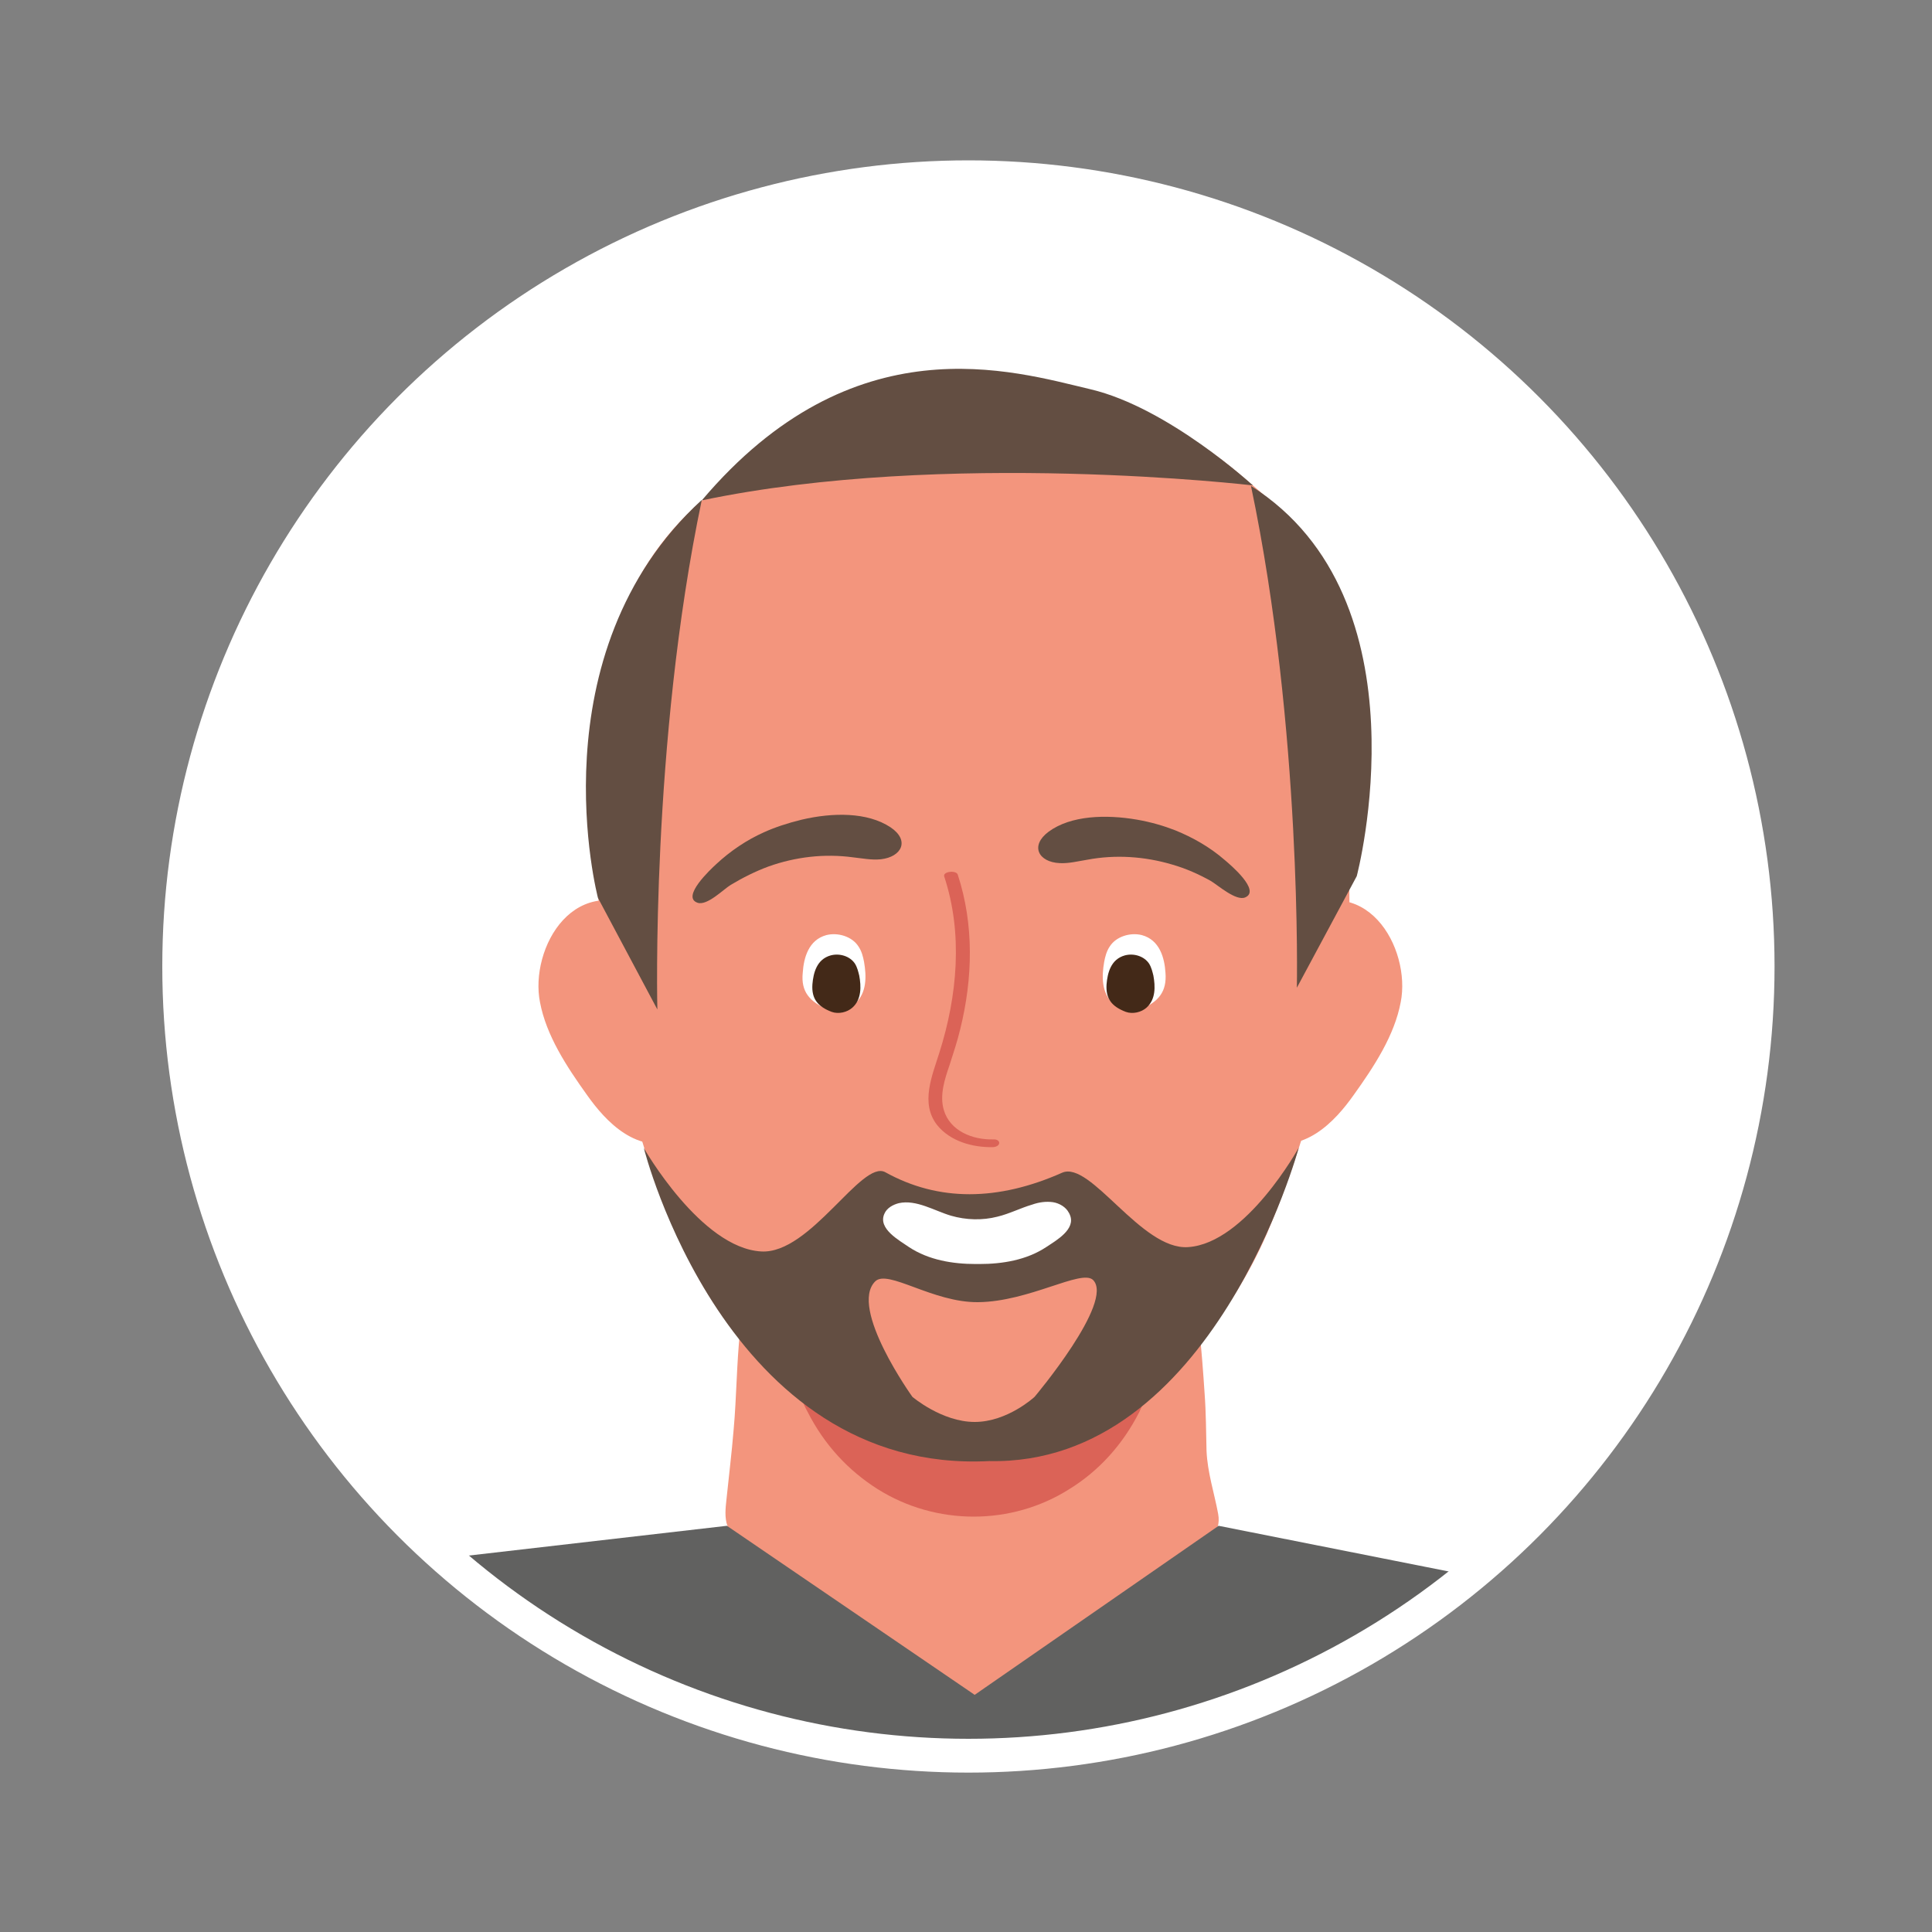 <?xml version="1.0" encoding="utf-8"?>
<!-- Generator: Adobe Illustrator 28.0.0, SVG Export Plug-In . SVG Version: 6.00 Build 0)  -->
<svg version="1.1" id="Livello_1" xmlns="http://www.w3.org/2000/svg" xmlns:xlink="http://www.w3.org/1999/xlink" x="0px" y="0px"
	 viewBox="0 0 400 400" style="enable-background:new 0 0 400 400;" xml:space="preserve">
<rect x="0" y="0" width="400" height="400" fill="#808080" stroke="none"/>
<style type="text/css">
	.st0{fill:#FFFFFF;}
	.st1{fill:#F3957D;}
	.st2{fill:#DB6357;}
	.st3{fill:#634E42;}
	.st4{fill:#432918;}
	.st5{fill:#616160;}
	.st6{fill:none;stroke:#FFFFFF;stroke-width:7;stroke-miterlimit:10;}
</style>
<circle class="st0" cx="200.5" cy="200.1" r="163.4"/>
<g>
	<g>
		<g>
			<g>
				<path class="st1" d="M252.2,313.4c-0.8-4.3-2.2-8.5-2.4-13c-0.1-3.9-0.1-7.9-0.4-11.9c-0.6-9.1-1.4-18.3-3-27.3
					c-2.4-13.4-18.7-13.8-29.1-15.9c-14.5-3-29.5-4.2-44-1.2c-4.2,0.9-8.4,2.1-11.7,4.9c-3,2.6-4.9,5.7-6,9.2l0-0.1
					c-0.6,1.8-1.1,3.7-1.4,5.5c-0.3,1.6-0.4,3.2-0.4,4.9c-0.2,2.5-0.4,4.9-0.6,7.3c-0.7,6.7-0.7,13.4-1.3,20.1
					c-0.4,4.9-1,9.7-1.5,14.6c-0.2,1.8-0.4,3.7,0.2,5.4c1.1,3.2,4.3,4.9,7.1,6.7c4.6,2.8,8.2,6.9,12.7,9.7c5.5,3.4,10.6,7.5,16,11
					c4.4,2.9,10.1,7,15.5,7.6c3.3,0.4,6.5-1,9.5-2.5c13-6.6,25-15.2,35.4-25.5C249.6,320.2,253,317.5,252.2,313.4
					C252.3,313.4,252.2,313.4,252.2,313.4z"/>
			</g>
		</g>
		<g>
			<g>
				<g>
					<path class="st2" d="M234.8,272.3c-4.8-5.9-12.5-8.6-19.7-10.4c-4.4-1.1-9.1-2.1-13.6-1.9h-0.2c-4.5-0.2-9.2,0.9-13.6,1.9
						c-7.2,1.8-14.9,4.4-19.7,10.4c-3.3,4.1-3.9,9.7-2.7,14.9c0.4,1.8,1,3.5,1.9,5.1c3.5,6.9,8.5,12.2,14.5,16
						c12.1,7.6,27.7,7.6,39.7,0c6-3.7,11-9.1,14.5-16c0.8-1.6,1.4-3.3,1.8-5.1C238.7,282,238.1,276.4,234.8,272.3z"/>
				</g>
			</g>
		</g>
		<g>
			<g>
				<g>
					<path class="st1" d="M279.5,171.2c0-8.8-0.2-17.6-0.7-26.4c-0.3-5.6-0.4-11.3-0.9-17c-1.1-12.4-9.7-19.7-18.5-27.3
						c-3.7-3.2-7.5-6.3-11.6-8.9c-8.6-5.4-18.3-8.5-28.2-10.2c-9.2-1.5-19.8-3.2-28.7-0.3c-18.1,5.8-36.9,12.8-50.2,27
						c-21.4,22.9-19.4,57.2-15.9,86.1c4.3,36.3,14.5,80,47.8,100.4c10.6,6.5,23.7,8.6,35.9,6.3c10.6-2,22.7-5.6,31.1-12.6
						c3-2.5,5.6-5.5,7.9-8.6c5.9-7.9,10.8-15.1,14.8-24.3c4-9.4,7.2-19,10-28.9c2.3-8.2,4.3-16.6,6-24.9c1.6-7.3,0.9-15.4,1.1-22.9
						C279.4,176.2,279.5,173.7,279.5,171.2z"/>
				</g>
			</g>
		</g>
		<g>
			<g>
				<g>
					<g>
						<g>
							<g>
								<g>
									<g>
										<g>
											<path class="st1" d="M135.3,189.6c-16.4-10.5-25.7,6.9-23.5,17.9c1.3,6.9,5.5,13.3,9.8,19.3c3.7,5.2,10.3,12.6,19.3,9.2
												c3.5-1.3,5-4.2,6-7c3.8-10.4,1.9-23.4-4.7-32.9C140.4,193.7,138,191.4,135.3,189.6z"/>
										</g>
									</g>
								</g>
							</g>
						</g>
					</g>
				</g>
			</g>
			<g>
				<g>
					<g>
						<g>
							<g>
								<g>
									<g>
										<g>
											<path class="st1" d="M266.5,189.6c16.4-10.5,25.7,6.9,23.5,17.9c-1.3,6.9-5.5,13.3-9.8,19.3c-3.7,5.2-10.3,12.6-19.3,9.2
												c-3.5-1.3-5-4.2-6-7c-3.8-10.4-1.9-23.4,4.7-32.9C261.4,193.7,263.8,191.4,266.5,189.6z"/>
										</g>
									</g>
								</g>
							</g>
						</g>
					</g>
				</g>
			</g>
		</g>
		<g>
			<g>
				<g>
					<g>
						<g>
							<g>
								<g>
									<g>
										<g>
											<path class="st3" d="M166,169.7c-2.9,0.7-5.6,1.6-7.8,2.6c-3.6,1.6-7,3.9-9.9,6.6c-1.2,1.1-7.3,6.8-3.9,8
												c2,0.7,5.4-2.8,6.9-3.7c2.5-1.5,5.1-2.8,7.8-3.8c5.6-2,11.6-2.7,17.5-1.9c1.9,0.2,3.8,0.6,5.8,0.4c4.3-0.5,6-3.9,2-6.6
												C179.6,168.1,172.4,168.2,166,169.7z"/>
										</g>
									</g>
								</g>
							</g>
						</g>
					</g>
				</g>
			</g>
		</g>
		<g>
			<g>
				<g>
					<g>
						<g>
							<g>
								<g>
									<path class="st0" d="M166.2,201.4c0.2-3.1,1.2-6.8,4.9-7.8c2.4-0.6,5.3,0.3,6.6,2.3c0.7,1,1,2.2,1.2,3.3
										c0.5,2.9,0.6,6.4-1.9,8.6c-1.4,1.3-3.7,1.9-5.6,1.2C167.6,207.4,165.8,205.3,166.2,201.4z"/>
								</g>
							</g>
						</g>
					</g>
				</g>
			</g>
		</g>
		<g>
			<g>
				<g>
					<g>
						<g>
							<g>
								<g>
									<g>
										<g>
											<path class="st3" d="M235.4,169.7c2.9,0.5,5.6,1.3,7.9,2.2c3.7,1.5,7.2,3.5,10.2,6.1c1.2,1,7.6,6.4,4.3,7.8
												c-1.9,0.8-5.6-2.5-7.1-3.4c-2.5-1.4-5.2-2.6-8-3.4c-5.7-1.7-11.8-2.1-17.6-1c-1.9,0.3-3.8,0.8-5.7,0.7
												c-4.4-0.2-6.2-3.6-2.3-6.5C221.7,168.8,229,168.6,235.4,169.7z"/>
										</g>
									</g>
								</g>
							</g>
						</g>
					</g>
				</g>
			</g>
		</g>
		<g>
			<g>
				<g>
					<g>
						<g>
							<g>
								<g>
									<path class="st0" d="M241.3,201.4c-0.2-3.1-1.2-6.8-4.9-7.8c-2.4-0.6-5.3,0.3-6.6,2.3c-0.7,1-1,2.2-1.2,3.3
										c-0.5,2.9-0.6,6.4,1.9,8.6c1.4,1.3,3.7,1.9,5.6,1.2C239.9,207.4,241.6,205.3,241.3,201.4z"/>
								</g>
							</g>
						</g>
					</g>
				</g>
			</g>
		</g>
		<g>
			<g>
				<g>
					<path class="st2" d="M205.6,235.9c-4.2,0.1-8.9-1.7-10.2-6.1c-0.9-3.1,0.2-6.4,1.2-9.3c0.8-2.5,1.6-4.9,2.2-7.4
						c2.6-10.5,2.9-21.6-0.5-32c-0.3-1-3.2-0.7-2.8,0.4c3.9,11.8,2.7,24.7-1,36.4c-1.5,4.8-4,10.5-0.5,15c2.7,3.4,7.4,4.7,11.6,4.6
						C207.3,237.4,207.3,235.8,205.6,235.9z"/>
				</g>
			</g>
		</g>
		<path class="st3" d="M133.3,237.7c0,0,11.8,20.7,24.3,21.4c10.2,0.6,20.8-19.1,25.7-16.4c11,6.1,23.3,6,36.6,0.1
			c5.9-2.6,16.4,16.1,26.1,15.4c12-0.8,22.9-20.6,22.9-20.6s-17.8,65.9-64.1,64.9C150.2,305.3,133.3,237.7,133.3,237.7z"/>
		<g>
			<g>
				<g>
					<path class="st0" d="M221.3,251.1c-0.6-1.2-2-2-3.3-2.2c-1.4-0.2-2.9,0-4.3,0.5c-2.4,0.7-4.7,1.9-7.2,2.5
						c-3.1,0.8-6.5,0.7-9.6-0.2c-3.4-1-7.2-3.4-10.8-2.6c-1.2,0.3-2.5,1-3,2.2c-1.4,3.1,3.1,5.5,5.1,6.9c4.1,2.7,9.1,3.5,13.8,3.5
						c0,0,0,0,0.1,0c0.1,0,0.2,0,0.3,0c0.1,0,0.2,0,0.3,0c0,0,0,0,0.1,0c4.7,0,9.7-0.8,13.8-3.5c2.1-1.4,6.2-3.7,4.9-6.7
						C221.4,251.2,221.3,251.1,221.3,251.1z"/>
				</g>
			</g>
		</g>
		<g>
			<g>
				<g>
					<g>
						<g>
							<g>
								<g>
									<path class="st4" d="M168.2,203.8c0.2-2.4,0.9-5.2,3.8-6c1.9-0.5,4,0.2,5,1.7c0.5,0.8,0.7,1.7,0.9,2.5
										c0.4,2.2,0.5,4.9-1.4,6.6c-1.1,1-2.9,1.4-4.3,0.9C169.3,208.4,168,206.8,168.2,203.8z"/>
								</g>
							</g>
						</g>
					</g>
				</g>
			</g>
		</g>
		<g>
			<g>
				<g>
					<g>
						<g>
							<g>
								<g>
									<path class="st4" d="M229.1,203.8c0.2-2.4,0.9-5.2,3.8-6c1.9-0.5,4,0.2,5,1.7c0.5,0.8,0.7,1.7,0.9,2.5
										c0.4,2.2,0.5,4.9-1.4,6.6c-1.1,1-2.9,1.4-4.3,0.9C230.2,208.4,228.9,206.8,229.1,203.8z"/>
								</g>
							</g>
						</g>
					</g>
				</g>
			</g>
		</g>
	</g>
</g>
<path class="st5" d="M92.4,322.6l58.1-6.7l51.3,35l50.5-35l51.9,10.3c0,0-38.1,37.2-103.8,37.2S92.4,322.6,92.4,322.6z"/>
<circle class="st6" cx="200.5" cy="200.1" r="163.4"/>
<path class="st1" d="M181.2,265.3c2.6-2.6,11.9,4.4,21.3,4.3c10.6-0.1,21.4-6.9,23.8-4.6c4.5,4.5-12.1,24.2-12.1,24.2
	s-5.6,5.2-12.4,5.2s-12.9-5.2-12.9-5.2S175.7,270.8,181.2,265.3z"/>
<path class="st3" d="M123.8,185.9c0,0-13.3-50.5,21.5-82.4C134.7,154,136.1,209,136.1,209L123.8,185.9z"/>
<path class="st3" d="M280.9,181.4c0,0,15.2-57.3-21.9-80.8c10.6,50.5,9.5,103.9,9.5,103.9L280.9,181.4z"/>
<path class="st3" d="M225.8,80.6c-16.1-3.8-49.1-14.1-80.5,23c50.5-10.6,114.1-3.1,114.1-3.1S241.9,84.4,225.8,80.6z"/>
</svg>
